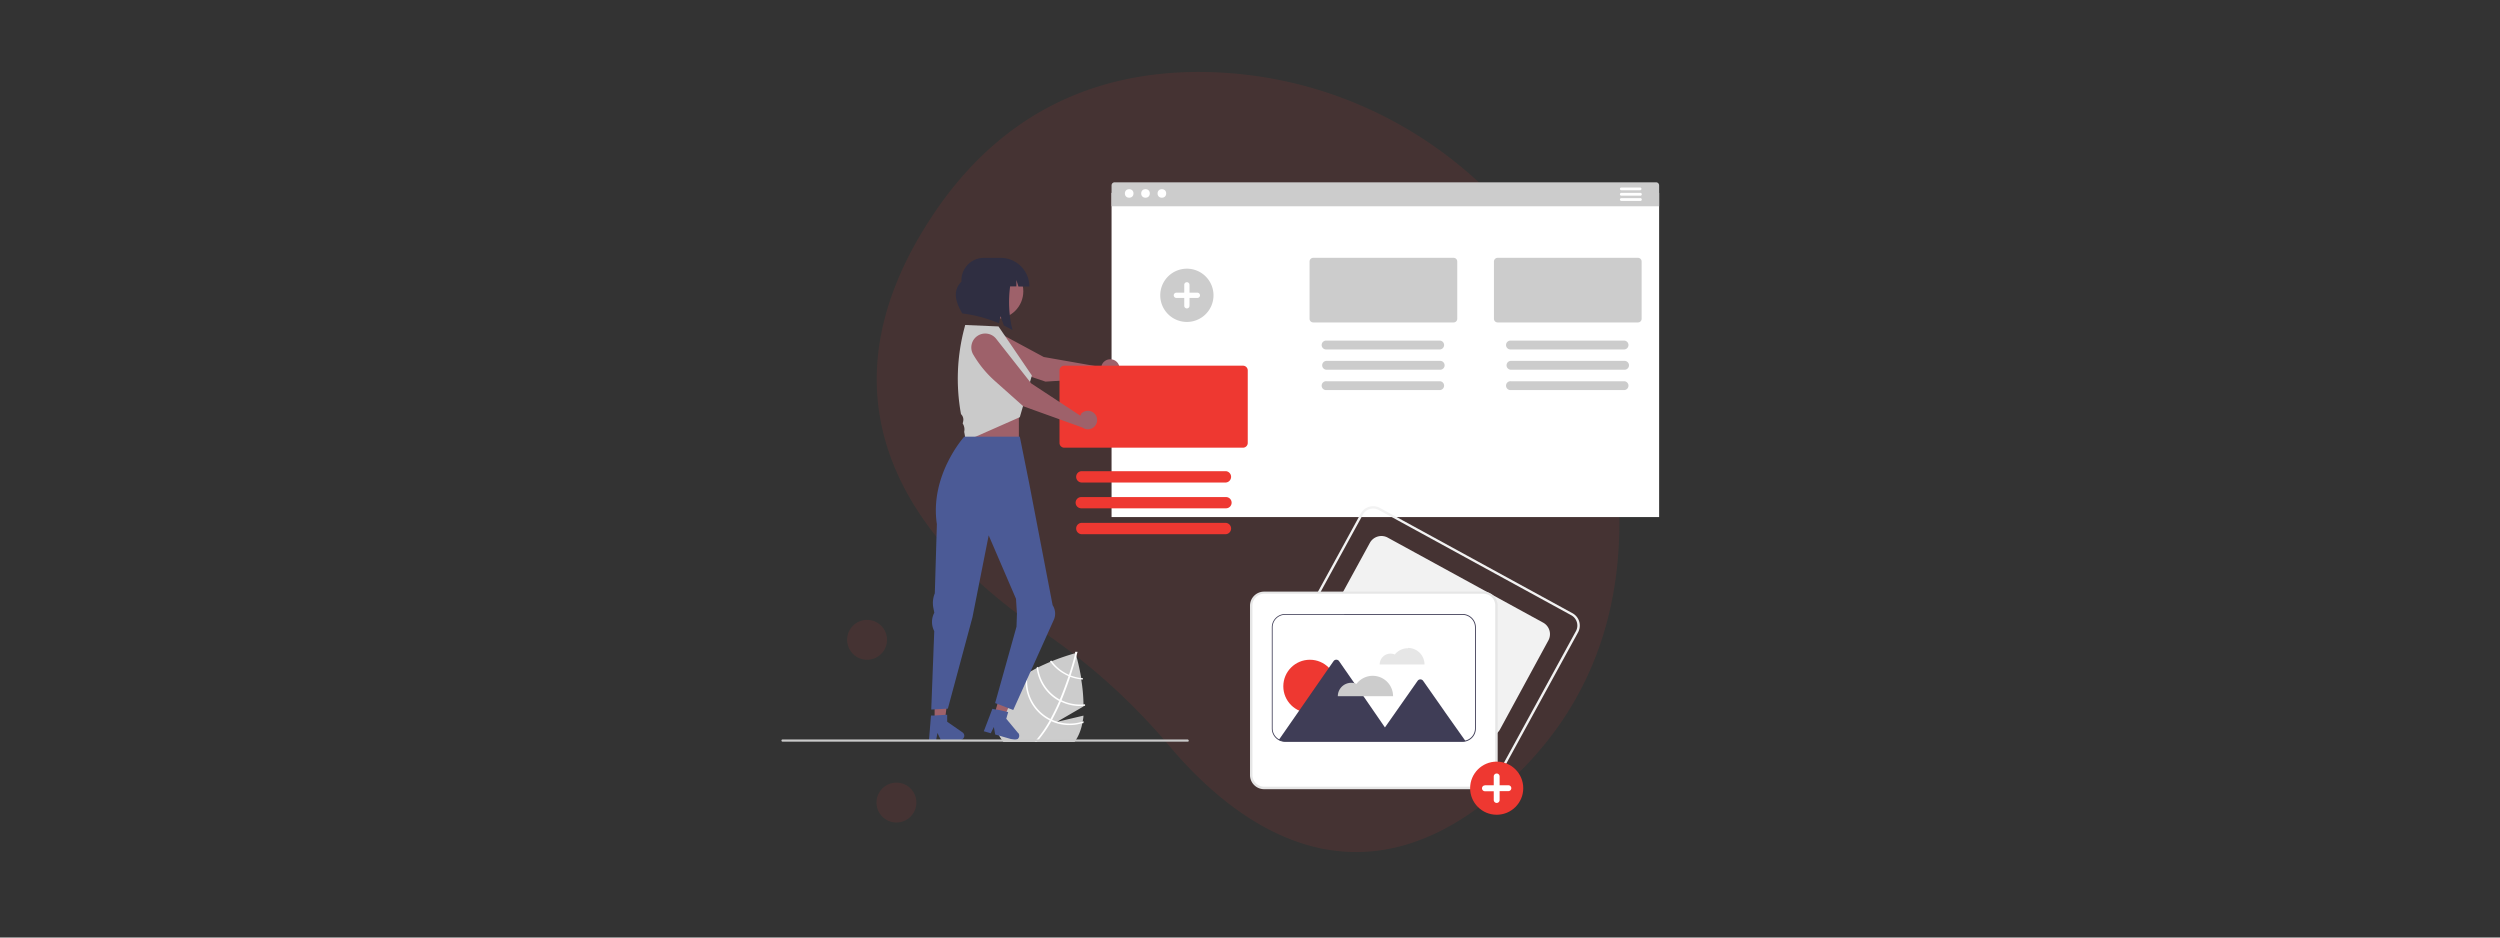 <?xml version="1.0" encoding="UTF-8"?> <svg xmlns="http://www.w3.org/2000/svg" id="Ebene_1" data-name="Ebene 1" viewBox="0 0 400 150"><rect x="0" y="0" width="400" height="150" fill="#333333" stroke="none"/><defs><style>.cls-1{opacity:0.1;}.cls-2{fill:#ee3831;}.cls-3{fill:#fff;}.cls-4{fill:#ccc;}.cls-5{fill:#9e616a;}.cls-6{fill:#4b5a96;}.cls-7{fill:#2f2e41;}.cls-8{fill:#cacaca;}.cls-9{fill:#f2f2f2;}.cls-10{fill:#e6e6e6;}.cls-11{fill:#3f3d56;}</style></defs><g class="cls-1"><path class="cls-2" d="M256.24,62.22c-7.36-28.95-32.8-49.84-62.65-50.68-15.79-.44-32.4,4.79-44.49,23.11C127.48,67.4,150.43,90,166.43,100.78a100,100,0,0,1,20.69,18.6c10.8,12.82,31.59,28.75,56.35,3.79C261.41,105.07,261.14,81.5,256.24,62.22Z"></path><circle class="cls-2" cx="143.43" cy="128.41" r="3.19"></circle><circle class="cls-2" cx="163.26" cy="114.93" r="3.19"></circle><circle class="cls-2" cx="138.73" cy="102.37" r="3.19"></circle></g><rect class="cls-3" x="177.85" y="30.86" width="87.61" height="51.87"></rect><path class="cls-4" d="M173.41,113l-4.3,2.5,4.24-1c0,.35-.08.7-.14,1,0,.1,0,.19-.05.28a7.87,7.87,0,0,1-.78,2.21c-.07.13-.15.25-.22.37s-.14.24-.22.36h-11.4l-.26-.36a5.27,5.27,0,0,1-.92-3.94,6.3,6.3,0,0,1,.18-.84,6,6,0,0,1,.27-.82,10.33,10.33,0,0,1,.65-1.39,8.7,8.7,0,0,1,2.3-2.54,16.3,16.3,0,0,1,1.45-1l.29-.18.45-.26.91-.49.23-.12c.66-.32,1.32-.62,1.95-.88l.23-.1a36.54,36.54,0,0,1,3.82-1.3.16.16,0,0,0,0,0c0,.06.07.23.13.47.19.68.51,2,.78,3.52a2.17,2.17,0,0,0,0,.25,26.64,26.64,0,0,1,.36,4v.24Z"></path><path class="cls-3" d="M172.4,104.29s0,.07-.05.21l-.12.45c-.17.66-.48,1.77-.92,3.11a2.25,2.25,0,0,1-.08.24c-.3.91-.67,1.92-1.09,3-.1.26-.21.52-.31.77,0,.08-.07.16-.1.23-.46,1.07-.94,2-1.42,2.92l-.13.23a19.36,19.36,0,0,1-2,2.9l-.3.36h-.35l.31-.36a19.39,19.39,0,0,0,2.06-3l.12-.22c.52-.95,1-1.94,1.43-2.93l.09-.23c.56-1.3,1-2.58,1.4-3.71,0-.08.06-.16.08-.23.55-1.67.9-3,1-3.49a1.27,1.27,0,0,1,0-.18s0-.06,0-.07l.12,0h0Z"></path><path class="cls-3" d="M173.23,108.49l-.22,0a6.7,6.7,0,0,1-1.7-.41l-.24-.09c-.21-.1-.43-.2-.63-.32a6.73,6.73,0,0,1-2.17-1.91l-.05-.07-.24.1.06.07a6.84,6.84,0,0,0,2.28,2,5.94,5.94,0,0,0,.67.33l.24.1a7.18,7.18,0,0,0,1.82.42l.22,0A1.87,1.87,0,0,0,173.23,108.49Z"></path><path class="cls-3" d="M173.41,112.7a6.72,6.72,0,0,1-3.58-.67l-.24-.12-.06,0a6.78,6.78,0,0,1-3.44-5.15v-.07l-.23.12a.15.15,0,0,0,0,.07,7,7,0,0,0,3.54,5.25l.1,0,.23.12a7,7,0,0,0,3.68.69l.2,0v-.25Z"></path><path class="cls-3" d="M173.21,115.45a6.71,6.71,0,0,1-4.11,0,5.36,5.36,0,0,1-.79-.3l-.24-.11-.25-.13a6.78,6.78,0,0,1-3.47-6.28,6.41,6.41,0,0,1,.15-1.07s0,0,0-.07l-.29.19a.13.13,0,0,0,0,.06,6.45,6.45,0,0,0-.11,1.45,7,7,0,0,0,3.6,5.94l.25.13.23.12a7,7,0,0,0,5,.32l.16,0,.06-.28Z"></path><rect class="cls-5" x="154.72" y="65.72" width="8.3" height="8.3"></rect><polygon class="cls-5" points="149.54 115.33 151.18 115.33 151.96 109.03 149.54 109.03 149.54 115.33"></polygon><path class="cls-6" d="M154,117.18l-2.45-1.7v-1.11l-.28,0-1.75.11-.56,0-.31,3.78v.13h1.16l0-.13.18-1,.47,1,.06.13h3.08a.69.69,0,0,0,.69-.69A.68.68,0,0,0,154,117.18Z"></path><polygon class="cls-5" points="159.11 114.3 160.68 114.75 163.18 108.9 160.85 108.23 159.11 114.3"></polygon><path class="cls-6" d="M162.92,117.31,161,115l.31-1.06-.27-.07-1.52-.34-.2,0-.54-.12L157.41,117l1.11.32.5-1,.21,1.2.7.2,1.91.55.35.1a.69.69,0,0,0,.86-.47.71.71,0,0,0-.13-.63Z"></path><path class="cls-4" d="M265,29.17H178.33a.49.49,0,0,0-.48.49V33h87.61V29.66A.49.49,0,0,0,265,29.17Z"></path><circle id="b5b16cf8-67a2-4f26-b1bf-3e43b6764a92" class="cls-3" cx="180.67" cy="30.95" r="0.69"></circle><circle id="b66c556c-a3ce-485d-a169-682ae89102b6" class="cls-3" cx="183.28" cy="30.95" r="0.69"></circle><circle id="b9ccba63-6bb8-47f6-85e8-d2b1a1d873e2" class="cls-3" cx="185.9" cy="30.95" r="0.69"></circle><path class="cls-3" d="M262.41,30h-3a.22.22,0,1,0,0,.44h3a.22.22,0,1,0,0-.44Z"></path><path class="cls-3" d="M262.41,30.86h-3a.22.22,0,0,0-.22.23.22.22,0,0,0,.22.22h3a.23.23,0,1,0,0-.45Z"></path><path class="cls-3" d="M262.41,31.7h-3a.22.22,0,0,0-.22.22.23.23,0,0,0,.22.23h3a.23.23,0,1,0,0-.45Z"></path><path class="cls-4" d="M262.07,41.25H239.62a.6.6,0,0,0-.59.59V51a.59.59,0,0,0,.59.59h22.45a.58.58,0,0,0,.59-.59V41.84A.59.59,0,0,0,262.07,41.25Z"></path><path class="cls-4" d="M259.93,54.5H241.76a.71.71,0,1,0,0,1.41h18.17A.71.71,0,0,0,259.93,54.5Z"></path><path class="cls-4" d="M259.93,57.74H241.76a.71.71,0,1,0,0,1.42h18.17A.71.71,0,0,0,259.93,57.74Z"></path><path class="cls-4" d="M259.93,61H241.76a.71.71,0,1,0,0,1.41h18.17A.71.71,0,0,0,259.93,61Z"></path><path class="cls-4" d="M232.57,41.25H210.12a.6.6,0,0,0-.59.59V51a.59.59,0,0,0,.59.59h22.45a.58.58,0,0,0,.59-.59V41.84A.59.59,0,0,0,232.57,41.25Z"></path><path class="cls-4" d="M230.43,54.5H212.26a.71.71,0,1,0,0,1.41h18.17A.71.71,0,0,0,230.43,54.5Z"></path><path class="cls-4" d="M230.43,57.74H212.26a.71.71,0,1,0,0,1.42h18.17A.71.71,0,0,0,230.43,57.74Z"></path><path class="cls-4" d="M230.43,61H212.26a.71.71,0,1,0,0,1.41h18.17A.71.71,0,0,0,230.43,61Z"></path><path class="cls-5" d="M176.28,58.48a1.22,1.22,0,0,0-.06.26L167,57.12l-7.92-4.27a2.24,2.24,0,0,0-2.39,3.77h0a17.89,17.89,0,0,0,4.85,2.51l5.74,1.93,10.06-.65a1.48,1.48,0,1,0-1.09-1.93Z"></path><path class="cls-2" d="M198.89,58.51H170.28a.76.76,0,0,0-.76.75V70.87a.76.76,0,0,0,.76.76h28.61a.76.76,0,0,0,.75-.76V59.26A.76.76,0,0,0,198.89,58.51Z"></path><path class="cls-2" d="M196.16,75.39H173a.91.91,0,0,0,0,1.81h23.16A.91.91,0,0,0,196.16,75.39Z"></path><path class="cls-2" d="M196.16,79.53H173a.9.9,0,1,0,0,1.8h23.16A.9.9,0,0,0,196.16,79.53Z"></path><path class="cls-2" d="M196.16,83.66H173a.91.91,0,0,0,0,1.81h23.16A.91.91,0,0,0,196.16,83.66Z"></path><circle class="cls-5" cx="159.32" cy="46.61" r="4.41"></circle><path class="cls-7" d="M160.06,41.26h-2.85a3.61,3.61,0,0,0-3.38,3.8c-1.41,1.41-1,3.19.14,5.09a22.2,22.2,0,0,1,5.86,1.57l.26-1.13.53,1.49c.46.23.93.47,1.38.74a18.79,18.79,0,0,1-.38-7h1V44.8l.33,1.05h1.75a4.6,4.6,0,0,0-4.6-4.59Z"></path><path class="cls-8" d="M159.76,52.23,154.43,52l-.14.54a31.62,31.62,0,0,0-.53,13.72h0a1.23,1.23,0,0,1,.34,1.19l-.07.31h0a1.73,1.73,0,0,1,.24,1.33h0l.27,1.47,8.63-3.81,1.93-6.67Z"></path><path class="cls-5" d="M173,66.29a1.66,1.66,0,0,0-.16.21L165,61.35l-5.56-7.07a2.23,2.23,0,0,0-3.69,2.5h0A17.44,17.44,0,0,0,159.23,61l4.49,4,9.48,3.41a1.48,1.48,0,1,0-.23-2.2Z"></path><path class="cls-4" d="M189.9,51.51a4.26,4.26,0,1,1,4.26-4.26A4.26,4.26,0,0,1,189.9,51.51Z"></path><path class="cls-3" d="M191.58,46.83h-1.26V45.57a.42.42,0,1,0-.84,0v1.26h-1.26a.42.42,0,1,0,0,.84h1.26v1.26a.42.42,0,1,0,.84,0V47.67h1.26a.42.42,0,0,0,0-.84Z"></path><path class="cls-6" d="M168.66,99.06a2.48,2.48,0,0,0-.24-2.23l-3.76-19.55-1.49-7.41h-8.89s-5.56,6.15-4.38,14l-.33,11.06a4.11,4.11,0,0,0-.22,2.4l.13.63,0,.09a3.16,3.16,0,0,0,0,2.93L149,113.53l2.66-.15,3.93-14.6,2.6-13.12,4.37,10.15.15,2.37-.07,2.09-3.42,12.22,2.9,1.11Z"></path><path class="cls-8" d="M190.22,118.49a.18.18,0,0,1-.18.18H125.21a.18.18,0,0,1,0-.36H190a.18.18,0,0,1,.18.18Z"></path><path class="cls-9" d="M237.5,126.11a2.18,2.18,0,0,1-1.08-.28L205.62,109a2.28,2.28,0,0,1-.9-3.07l13-23.77a2.26,2.26,0,0,1,3.07-.89h0l30.8,16.84a2.26,2.26,0,0,1,.9,3.07l-13,23.76a2.25,2.25,0,0,1-2,1.18Zm-.89-.62a1.86,1.86,0,0,0,2.54-.74l13-23.77a1.88,1.88,0,0,0-.75-2.54L220.61,81.6a1.88,1.88,0,0,0-2.55.74l-13,23.77a1.88,1.88,0,0,0,.75,2.54Z"></path><path class="cls-9" d="M238.14,117.8a2.08,2.08,0,0,1-1-.26l-24.9-13.62a2.09,2.09,0,0,1-.84-2.84h0l7.76-14.19A2.11,2.11,0,0,1,222,86h0l24.9,13.62a2.1,2.1,0,0,1,.84,2.85h0L240,116.71A2.1,2.1,0,0,1,238.14,117.8Z"></path><path class="cls-3" d="M237.37,126.11H202.26a2.1,2.1,0,0,1-2.1-2.1V96.92a2.1,2.1,0,0,1,2.1-2.1h35.11a2.1,2.1,0,0,1,2.1,2.1V124A2.1,2.1,0,0,1,237.37,126.11Z"></path><path class="cls-10" d="M237.37,126.27H202.26A2.26,2.26,0,0,1,200,124V96.92a2.26,2.26,0,0,1,2.26-2.26h35.11a2.26,2.26,0,0,1,2.26,2.26V124A2.26,2.26,0,0,1,237.37,126.27ZM202.26,95a1.88,1.88,0,0,0-1.87,1.88V124a1.87,1.87,0,0,0,1.87,1.87h35.11a1.87,1.87,0,0,0,1.87-1.87V96.92A1.88,1.88,0,0,0,237.37,95Z"></path><path class="cls-10" d="M225.28,103.72a2.65,2.65,0,0,0-2.11,1,1.74,1.74,0,0,0-2.28.91,1.8,1.8,0,0,0-.14.68h7.17a2.64,2.64,0,0,0-2.64-2.64Z"></path><circle class="cls-2" cx="209.58" cy="109.81" r="4.25"></circle><path class="cls-11" d="M234.48,118.57a2.61,2.61,0,0,1-.48.05H205.62a2.18,2.18,0,0,1-1-.25l.08-.11,3.17-4.56,4.69-6.76.07-.1.74-1.06a.54.54,0,0,1,.75-.13.53.53,0,0,1,.13.13l2.45,3.53h0l1.45,2.08,3.44,5,5.23-7.46a.54.54,0,0,1,.75-.13.53.53,0,0,1,.13.13l3.35,4.78.19.28Z"></path><path class="cls-4" d="M219.64,108.13a3.26,3.26,0,0,0-2.6,1.29,2.15,2.15,0,0,0-2.81,1.12,2.09,2.09,0,0,0-.18.85h8.84a3.26,3.26,0,0,0-3.25-3.26Z"></path><path class="cls-11" d="M234,118.69H205.62a2.14,2.14,0,0,1-2.13-2.13h0V100.38a2.14,2.14,0,0,1,2.13-2.14H234a2.14,2.14,0,0,1,2.14,2.14v16.17a2.13,2.13,0,0,1-2.13,2.14ZM205.62,98.37a2,2,0,0,0-2,2v16.17a2,2,0,0,0,2,2H234a2,2,0,0,0,2-2h0V100.38a2,2,0,0,0-2-2Z"></path><circle class="cls-2" cx="239.47" cy="126.11" r="4.25"></circle><path class="cls-3" d="M237.59,125.64H239v-1.41a.47.47,0,1,1,.94,0v1.41h1.4a.47.47,0,0,1,0,.94h-1.4V128a.47.47,0,0,1-.94,0v-1.4h-1.41a.47.47,0,0,1,0-.94Z"></path></svg> 